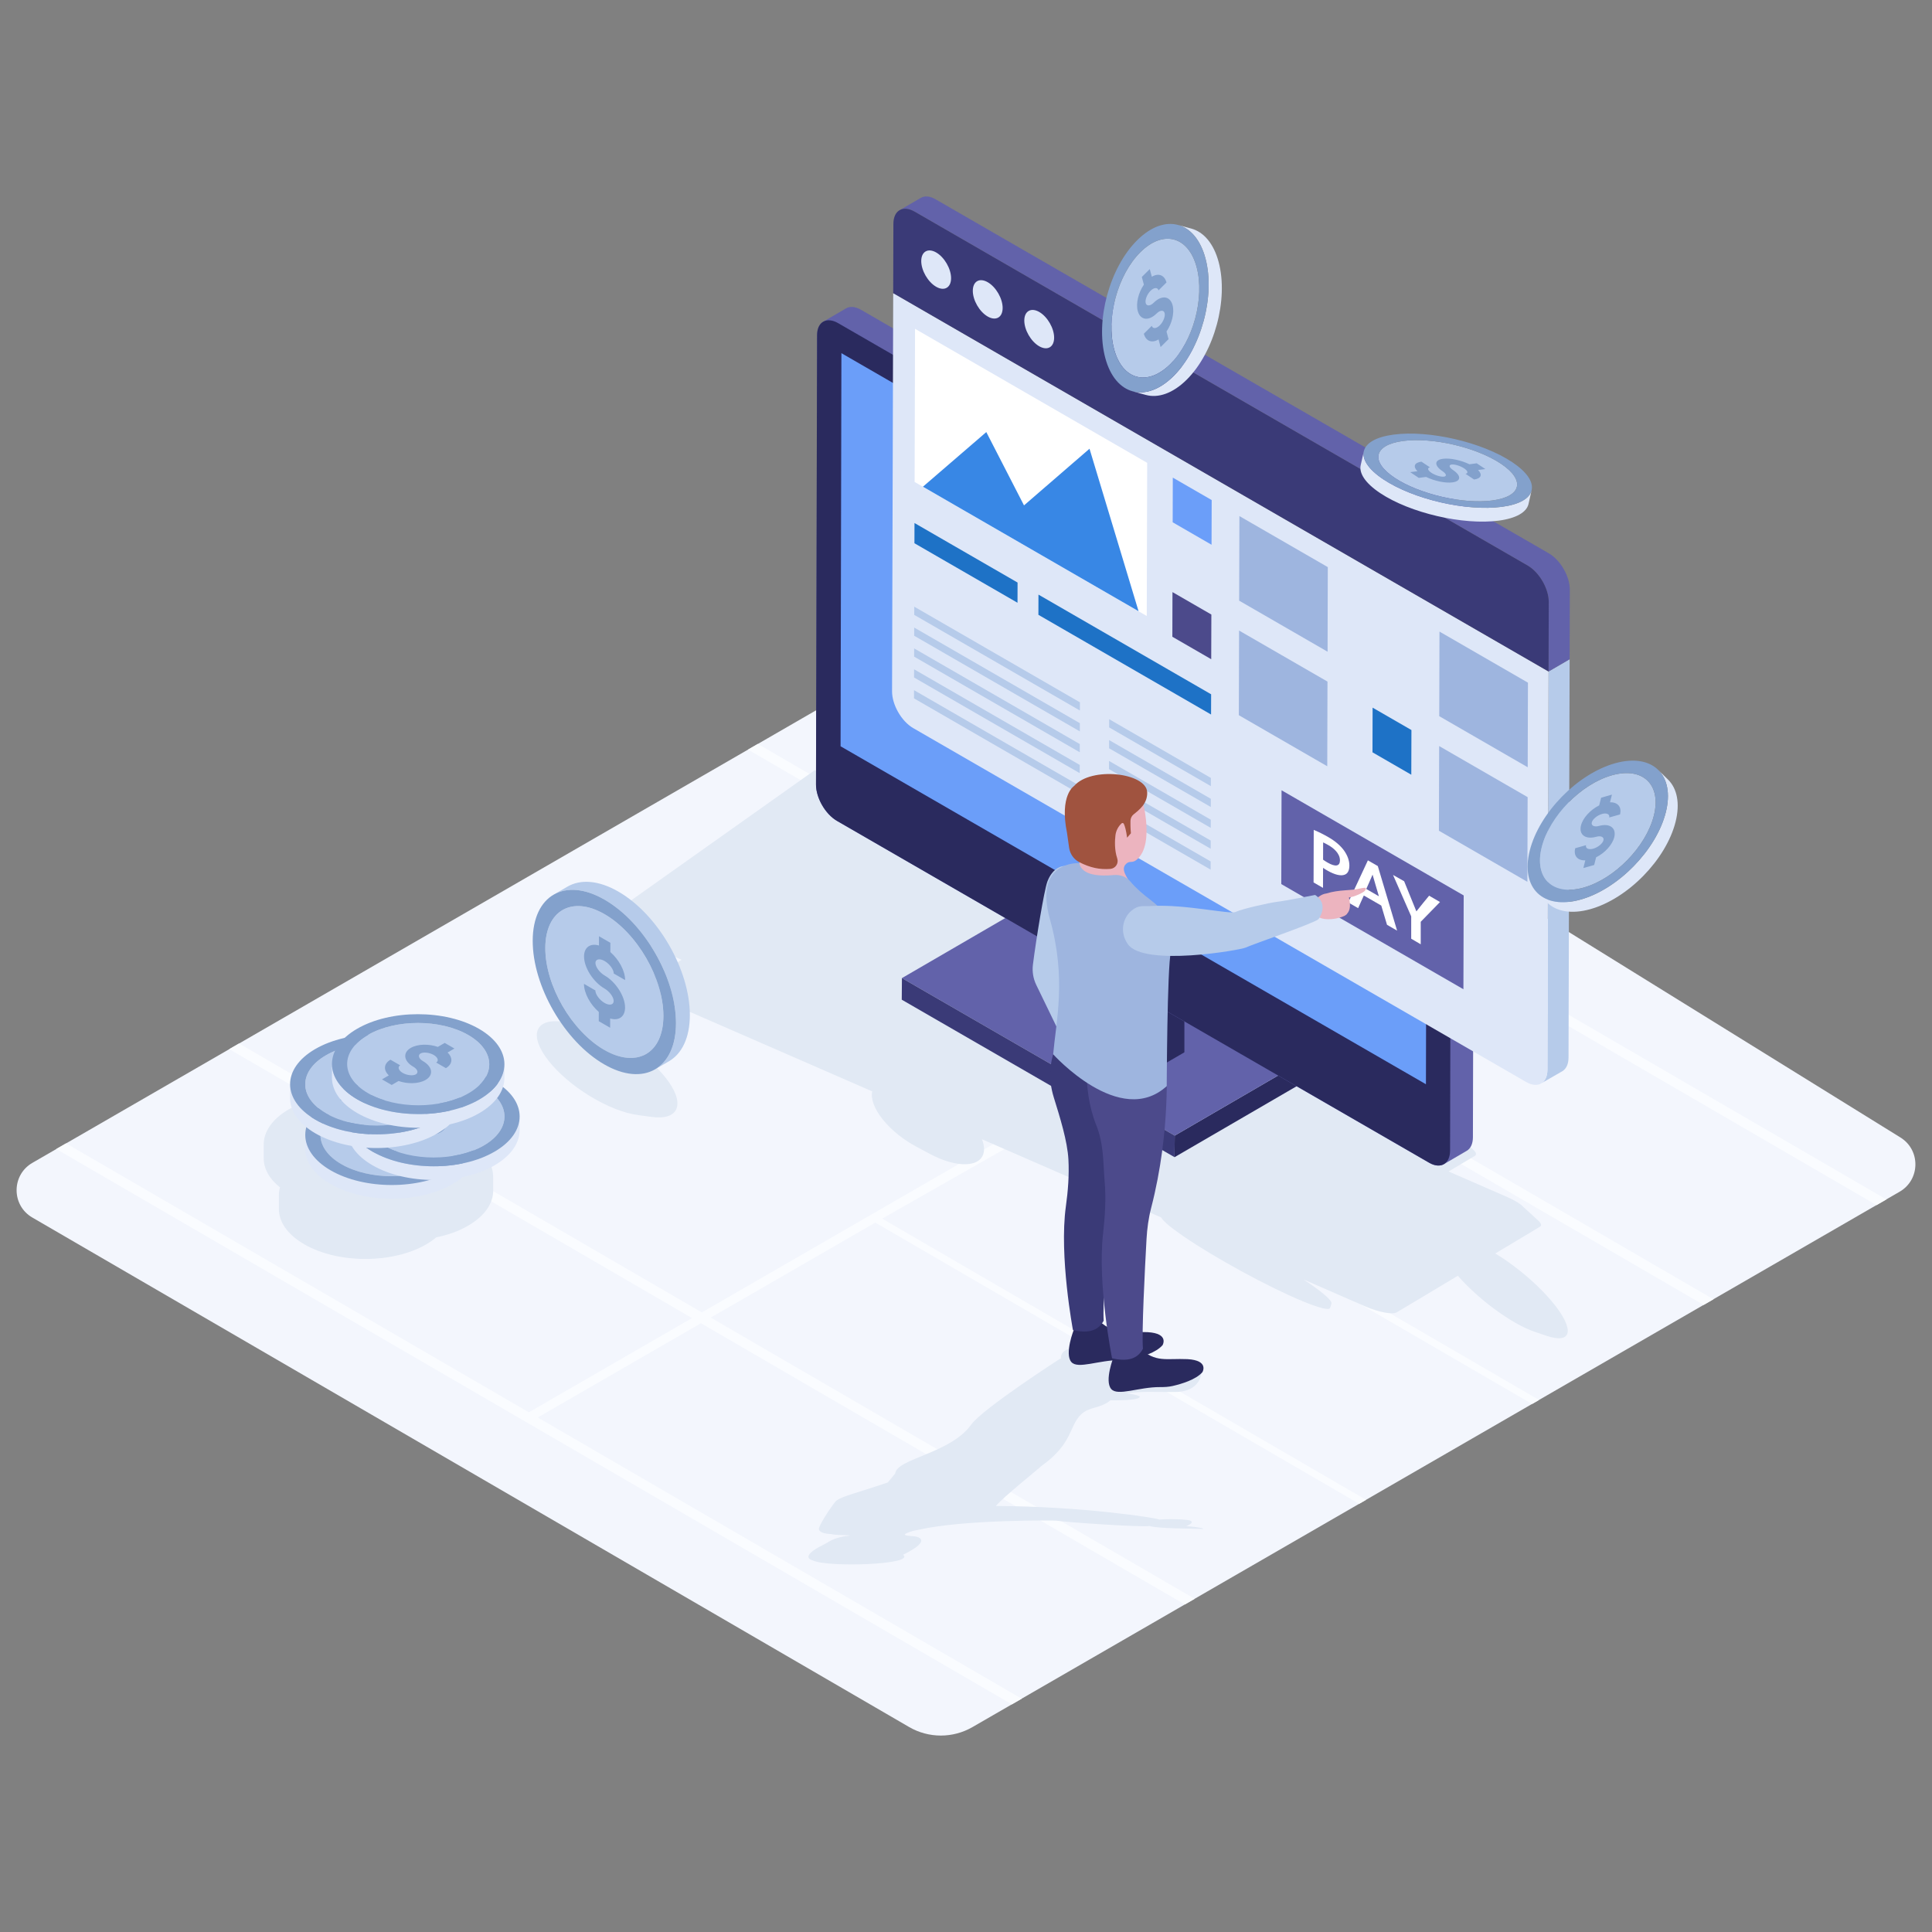 <?xml version="1.0" ?><!DOCTYPE svg  PUBLIC '-//W3C//DTD SVG 1.1//EN'  'http://www.w3.org/Graphics/SVG/1.1/DTD/svg11.dtd'><svg enable-background="new 0 0 126 126" id="Layer_1" version="1.1" viewBox="0 0 126 126" xml:space="preserve" xmlns="http://www.w3.org/2000/svg" xmlns:xlink="http://www.w3.org/1999/xlink"><rect x="0" y="0" width="126" height="126" fill="#808080" stroke="none"/><g><g><g><g><g><path d="M123.941,74.183L68.647,39.929c-1.292-0.801-2.919-0.826-4.235-0.066L2.114,75.837       c-1.373,0.792-1.375,2.773-0.005,3.568l57.178,33.225c1.278,0.743,2.855,0.745,4.135,0.006l60.465-34.914       C125.237,76.942,125.266,75.004,123.941,74.183z" fill="#F3F6FD"/><polygon fill="#FAFCFF" points="4.307,74.566 3.668,74.935 65.993,111.154 66.632,110.785 35.071,92.444        45.714,86.299 77.275,104.64 77.914,104.271 46.353,85.93 57.083,79.735 88.643,98.076 89.092,97.817        57.532,79.476 68.437,73.27 99.919,91.565 100.374,91.303 68.892,73.008 79.627,66.809 111.109,85.105        111.748,84.736 80.266,66.44 90.903,60.299 122.385,78.594 123.024,78.225 60.698,42.006 60.059,42.375        90.244,59.916 79.607,66.058 49.422,48.517 48.784,48.886 78.968,66.427 45.772,85.592 15.589,68.052        14.95,68.421 45.133,85.961 34.49,92.106      "/></g></g><g><g><g><g><g><g><path d="M102.232,86.923c0.174-0.814-1.377-2.75-3.459-4.321           c-0.436-0.33-0.86-0.615-1.255-0.854l2.91-1.742c0.133-0.078,0.083-0.227-0.104-0.4l-0.968-0.886           c-0.006-0.007-0.014-0.013-0.011-0.014c-0.181-0.187-0.539-0.416-1.019-0.626L94.472,76.4l1.717-1.019           c0.127-0.085,0.083-0.227-0.106-0.398l-1.069-0.984c-0.012-0.014-0.035-0.032-0.049-0.045           c-0.078-0.075-0.183-0.155-0.313-0.237c-0.13-0.083-0.283-0.166-0.452-0.245           c-0.057-0.029-0.117-0.057-0.18-0.083l-9.642-4.205l-6.03-5.542L53.138,50.227l-13.175,9.342l-0.02,0.012           c-0.023,0.013-0.037,0.032-0.051,0.051c-0.017,0.01-0.017,0.031-0.025,0.046           c-0.005,0.024,0.001,0.052,0.009,0.078c0.015,0.033,0.032,0.065,0.061,0.1           c0.009,0.016,0.02,0.03,0.035,0.043c0.029,0.035,0.069,0.074,0.112,0.112l1.089,1.004           c0.195,0.178,0.519,0.375,0.939,0.558l2.341,1.021l-0.699,0.421l-1.389,0.827           c-0.144,0.085-0.077,0.244,0.147,0.437l1.008,0.925c0.187,0.173,0.519,0.376,0.95,0.561l12.414,5.412           c-0.106,0.481,0.131,1.147,0.719,1.87c0.571,0.701,1.368,1.321,2.195,1.756l0.878,0.468           c0.815,0.431,1.663,0.687,2.34,0.655c1.027-0.038,1.384-0.709,1.025-1.628l11.685,5.098           c0.108,0.219,0.59,0.637,1.461,1.235c2.08,1.426,5.575,3.329,7.806,4.247           c1.123,0.46,1.711,0.586,1.754,0.414l0.008-0.015l0.08-0.267c0.041-0.171-0.445-0.628-1.482-1.338           c-0.106-0.074-0.223-0.151-0.341-0.229l4.048,1.766c0.852,0.368,1.764,0.544,2.027,0.379l1.389-0.827           l2.599-1.559c0.593,0.677,1.389,1.413,2.269,2.079c1.061,0.8,2.049,1.35,2.794,1.593l0.771,0.259           C101.644,87.373,102.139,87.323,102.232,86.923z" fill="#E1E9F4"/></g></g></g></g></g></g><g><g><g enable-background="new    "><g><polygon fill="#2A2A5E" points="76.613,74.061 85.094,69.132 85.081,70.54 76.601,75.468        "/></g><g><polygon fill="#6262AA" points="58.822,63.789 67.303,58.861 85.094,69.132 76.613,74.061        "/></g><g><polygon fill="#3A3A77" points="76.613,74.061 76.601,75.468 58.81,65.197 58.822,63.789        "/></g></g></g><g><g><g enable-background="new    "><g><path d="M75.919,59.839v9.559l1.324-0.769V60.621C76.802,60.359,76.363,60.093,75.919,59.839z" fill="#2A2A5E"/></g><g><path d="M67.985,55.624v9.193l7.934,4.58v-9.559C73.317,58.35,70.657,56.986,67.985,55.624z" fill="#3A3A77"/></g></g></g></g><g><g><g enable-background="new    "><g><path d="M96.129,44.857l-0.069,29.315c-0.003,0.432-0.154,0.735-0.399,0.878l-1.478,0.864          c-0.25,0.154-0.6,0.138-0.985-0.085L54.58,53.533c-0.751-0.438-1.362-1.494-1.359-2.361l0.071-29.315          c0-0.457,0.171-0.77,0.443-0.9c-0.017,0.005-0.033,0.014-0.047,0.022l1.492-0.87          c0.25-0.146,0.592-0.124,0.971,0.094L94.77,42.499C95.524,42.934,96.132,43.99,96.129,44.857z" fill="#6262AA"/></g><path d="M94.641,45.729L94.57,75.039c0,0.869-0.619,1.225-1.369,0.786L54.586,53.536         c-0.761-0.44-1.369-1.5-1.369-2.368l0.071-29.31c0-0.869,0.619-1.214,1.369-0.786l38.615,22.301         C94.034,43.801,94.641,44.861,94.641,45.729z" fill="#2A2A5E"/><g><g><polygon fill="#6B9EF9" points="93.051,45.075 92.996,70.712 54.82,48.67 54.875,23.033          "/></g></g><path d="M72.772,60.522c-0.452-0.261-0.819-0.051-0.82,0.468         c-0.002,0.519,0.363,1.151,0.815,1.411c0.452,0.261,0.819,0.052,0.82-0.467         C73.588,61.414,73.224,60.783,72.772,60.522z" fill="#6262AA"/></g></g></g></g><g><g><g><path d="M102.367,42.993l-0.072,25.977c0,0.436-0.156,0.742-0.404,0.892l-1.38,0.794        c0.254-0.143,0.404-0.449,0.41-0.892l0.072-25.971L102.367,42.993z" fill="#B6CBEA"/></g><g><path d="M100.992,43.793l-0.074,25.974c-0.003,0.879-0.624,1.238-1.389,0.796L59.558,47.486        c-0.765-0.442-1.382-1.516-1.38-2.395l0.074-25.974L100.992,43.793z" fill="#DEE7F8"/></g><g enable-background="new    "><g><path d="M102.38,38.468l-0.013,4.525l-1.374,0.801l0.013-4.525c0-0.879-0.619-1.947-1.38-2.389         L59.651,13.8c-0.384-0.221-0.729-0.241-0.983-0.091l1.38-0.801c0.247-0.15,0.599-0.13,0.983,0.098         l39.969,23.074C101.768,36.522,102.386,37.59,102.38,38.468z" fill="#6262AA"/></g><g><path d="M99.626,36.88c0.765,0.442,1.382,1.511,1.38,2.39l-0.013,4.523L58.252,19.117         l0.013-4.523c0.003-0.879,0.624-1.233,1.389-0.791L99.626,36.88z" fill="#3A3A77"/></g></g></g><g><g><path d="M61.057,16.466c0.536,0.31,0.971,1.063,0.97,1.679        c-0.002,0.616-0.44,0.866-0.976,0.556c-0.536-0.31-0.971-1.063-0.97-1.679        C60.083,16.406,60.521,16.156,61.057,16.466z" fill="#DEE7F8"/></g><g><path d="M64.42,18.407c0.536,0.31,0.971,1.063,0.97,1.679        c-0.002,0.616-0.44,0.866-0.976,0.556c-0.54-0.312-0.971-1.063-0.97-1.679        C63.446,18.347,63.879,18.095,64.42,18.407z" fill="#DEE7F8"/></g><g><path d="M59.677,21.444l15.139,8.741l-0.028,9.988l-15.139-8.741L59.677,21.444z" fill="#FFFFFF"/></g><g><path d="M67.778,20.346c0.536,0.31,0.971,1.063,0.97,1.679        c-0.002,0.616-0.44,0.866-0.976,0.556s-0.971-1.063-0.97-1.679C66.804,20.287,67.242,20.037,67.778,20.346z" fill="#DEE7F8"/></g><g><polygon fill="#1E72C6" points="66.363,37.992 66.359,39.31 59.637,35.429 59.641,34.111       "/></g><g><polygon fill="#3887E5" points="71.055,29.265 74.254,39.861 60.191,31.742 64.324,28.179 66.783,32.96       "/></g><g><polygon fill="#6B9EF9" points="79.023,32.613 79.014,35.527 76.479,34.063 76.487,31.149       "/></g><g enable-background="new    "><g><polygon fill="#B6CBEA" points="70.414,51.248 70.412,51.783 59.609,45.546 59.61,45.011        "/></g><g><polygon fill="#B6CBEA" points="70.418,49.887 70.416,50.422 59.612,44.184 59.614,43.65        "/></g><g><polygon fill="#B6CBEA" points="70.421,48.526 70.42,49.061 59.616,42.823 59.618,42.288        "/></g><g><polygon fill="#B6CBEA" points="70.425,47.164 70.424,47.699 59.62,41.462 59.622,40.927        "/></g><g><polygon fill="#B6CBEA" points="70.429,45.803 70.428,46.338 59.624,40.101 59.626,39.566        "/></g></g><g><polygon fill="#1E72C6" points="78.987,45.28 78.983,46.599 67.722,40.097 67.726,38.779       "/></g><g><polygon fill="#4C4A8B" points="79.002,40.079 78.993,42.992 76.458,41.528 76.466,38.615       "/></g><g><polygon fill="#DEE7F8" points="92.071,40.147 92.063,43.06 89.531,41.598 89.539,38.685       "/></g><g><polygon fill="#1E72C6" points="92.05,47.612 92.041,50.526 89.51,49.064 89.518,46.151       "/></g><g><polygon fill="#9EB5DF" points="86.596,36.986 86.581,42.503 80.815,39.174 80.831,33.657       "/></g><g><polygon fill="#9EB5DF" points="86.575,44.451 86.56,49.973 80.794,46.644 80.81,41.123       "/></g><g enable-background="new    "><g><polygon fill="#9EB5DF" points="99.628,51.987 99.612,57.509 93.842,54.178 93.858,48.656        "/></g><g><polygon fill="#9EB5DF" points="99.649,44.522 99.633,50.038 93.864,46.707 93.879,41.19        "/></g></g><g><polygon fill="#B6CBEA" points="78.971,50.735 78.97,51.27 72.336,47.44 72.337,46.905       "/></g><g><polygon fill="#B6CBEA" points="78.956,56.18 78.954,56.715 72.32,52.885 72.322,52.35       "/></g><g><polygon fill="#B6CBEA" points="78.96,54.819 78.958,55.354 72.324,51.523 72.326,50.989       "/></g><g><polygon fill="#B6CBEA" points="78.964,53.458 78.962,53.992 72.328,50.162 72.329,49.627       "/></g><g><polygon fill="#B6CBEA" points="78.968,52.096 78.966,52.631 72.332,48.801 72.333,48.266       "/></g><g><polygon fill="#6262AA" points="95.458,58.398 95.44,64.516 83.562,57.658 83.58,51.54       "/></g><g><path d="M87.663,55.481c0.221,0.313,0.341,0.653,0.34,0.964        c-0.001,0.32-0.102,0.523-0.304,0.599c-0.254,0.102-0.653,0.006-1.128-0.267        c-0.089-0.051-0.19-0.11-0.284-0.177l-0.004,1.305l-0.615-0.355l0.01-3.428l0.069,0.03        c0.273,0.115,0.572,0.264,0.883,0.443C87.086,54.857,87.433,55.157,87.663,55.481z M86.584,56.257        c0.509,0.294,0.802,0.242,0.804-0.145c0.001-0.486-0.467-0.829-0.749-0.991        c-0.138-0.08-0.262-0.144-0.348-0.181l-0.003,1.126C86.368,56.126,86.466,56.189,86.584,56.257" fill="#FFFFFF"/></g><g><path d="M89.857,56.483l1.258,4.21l-0.658-0.38l-0.374-1.254l-1.138-0.657l-0.371,0.825        l-0.644-0.372l1.28-2.744L89.857,56.483z M89.104,57.977l0.825,0.476c0,0-0.382-1.283-0.413-1.413        C89.483,57.134,89.104,57.977,89.104,57.977" fill="#FFFFFF"/></g><g><path d="M93.913,58.828l-1.257,1.289v1.467l-0.621-0.363v-1.459l-1.185-2.7l0.725,0.411        c0,0,0.733,1.805,0.798,1.966c0.065-0.097,0.83-1.024,0.83-1.024L93.913,58.828z" fill="#FFFFFF"/></g></g></g><g><g><g><g><path d="M44.126,72.283c-0.178,0.499-0.795,0.674-1.64,0.558l-0.919-0.125         c0.018,0.003,0.028,0.003,0.048,0.003c-0.858-0.104-1.982-0.526-3.141-1.233         c-2.246-1.369-3.777-3.297-3.41-4.296c0.194-0.515,0.849-0.687,1.75-0.54         c0.028,0.003,0.055,0.009,0.075,0.009l0.742,0.104c0.854,0.116,1.96,0.535,3.086,1.224         C42.969,69.362,44.492,71.284,44.126,72.283z" fill="#E1E9F4"/></g></g></g></g><g><g><g><g enable-background="new    "><g><path d="M39.427,59.619c2.127,1.228,3.845,4.204,3.838,6.647s-1.736,3.429-3.863,2.201          c-2.127-1.228-3.845-4.204-3.838-6.647S37.301,58.391,39.427,59.619z" fill="#B6CBEA"/></g><path d="M40.333,58.15c-1.299-0.75-2.475-0.819-3.325-0.326l-0.903,0.525         c0.85-0.494,2.026-0.424,3.325,0.326c2.581,1.49,4.666,5.101,4.657,8.066         c-0.004,1.473-0.524,2.51-1.363,2.997l0.903-0.525c0.839-0.487,1.359-1.524,1.363-2.997         C44.998,63.251,42.913,59.64,40.333,58.15z" fill="#B6CBEA"/><g><path d="M39.43,58.674c2.581,1.49,4.666,5.101,4.657,8.067          c-0.008,2.965-2.107,4.161-4.688,2.671c-2.581-1.49-4.666-5.101-4.657-8.067          C34.751,58.38,36.849,57.184,39.43,58.674z M39.402,68.468c2.127,1.228,3.856,0.242,3.863-2.201          s-1.711-5.42-3.838-6.647c-2.127-1.228-3.856-0.242-3.863,2.201C35.557,64.264,37.276,67.24,39.402,68.468          L39.402,68.468z" fill="#83A1CC"/></g></g></g><g><g><path d="M39.807,61.488l-0.002,0.604c0.558,0.482,0.965,1.228,0.964,1.827l-0.742-0.429         c0.001-0.254-0.271-0.627-0.596-0.815c-0.323-0.186-0.598-0.129-0.598,0.125         c-0.001,0.256,0.273,0.63,0.596,0.817c0.738,0.426,1.338,1.365,1.336,2.094         c-0.002,0.604-0.412,0.878-0.971,0.713l-0.002,0.604l-0.742-0.429l0.002-0.604         c-0.558-0.48-0.967-1.227-0.966-1.831l0.742,0.429c-0.001,0.254,0.273,0.628,0.596,0.815         c0.325,0.188,0.598,0.129,0.598-0.125c0.001-0.254-0.271-0.625-0.596-0.812         c-0.738-0.426-1.338-1.368-1.336-2.099c0.002-0.599,0.414-0.872,0.973-0.709l0.002-0.604L39.807,61.488z" fill="#83A1CC"/></g></g></g></g><g><g><g><g><g><g><g><path d="M32.166,76.752v0.889c0,0.834-0.541,1.659-1.631,2.291            c-0.605,0.357-1.32,0.614-2.081,0.761c-0.192,0.165-0.403,0.311-0.651,0.458            c-2.191,1.274-5.756,1.274-7.956,0c-1.109-0.642-1.668-1.476-1.659-2.319v-0.889            c0-0.165,0.018-0.339,0.073-0.504c-0.715-0.568-1.063-1.237-1.063-1.907v-0.889            c0-0.825,0.541-1.659,1.631-2.291c0.568-0.33,1.219-0.568,1.925-0.724c0.22-0.211,0.486-0.413,0.806-0.596            c2.191-1.274,5.756-1.274,7.956,0c1.125,0.643,1.672,1.495,1.657,2.344            c0-0.009,0.002-0.017,0.002-0.025v0.889c0,0.192-0.028,0.394-0.092,0.586            c0.743,0.582,1.095,1.278,1.077,1.976C32.162,76.786,32.166,76.77,32.166,76.752z" fill="#E1E9F4"/></g></g></g></g></g></g></g><g><g><g><g><g><g><g enable-background="new    "><g><path d="M28.798,72.128c1.816,1.048,1.825,2.748,0.021,3.796             c-1.804,1.048-4.738,1.048-6.554,0c-1.816-1.048-1.825-2.748-0.021-3.796             S26.983,71.08,28.798,72.128z" fill="#B6CBEA"/></g><g><path d="M31.156,74.042l-0.003,0.892c-0.002,0.828-0.547,1.655-1.634,2.287             c-2.189,1.272-5.75,1.272-7.953,0c-1.109-0.64-1.663-1.48-1.66-2.319l0.003-0.892             c-0.002,0.839,0.551,1.679,1.66,2.319c2.203,1.272,5.764,1.272,7.953,0             C30.609,75.697,31.154,74.87,31.156,74.042z" fill="#DEE7F8"/></g><g><path d="M29.496,71.723c2.203,1.272,2.215,3.334,0.026,4.607c-2.189,1.272-5.75,1.272-7.953,0             c-2.203-1.272-2.215-3.334-0.026-4.607S27.292,70.451,29.496,71.723z M22.266,75.924             c1.816,1.048,4.75,1.048,6.554,0c1.804-1.048,1.794-2.748-0.021-3.796             c-1.816-1.048-4.75-1.048-6.554,0C20.441,73.176,20.45,74.876,22.266,75.924L22.266,75.924z" fill="#83A1CC"/></g></g></g><g><g><path d="M27.895,73.008l-0.448,0.26c0.36,0.343,0.333,0.763-0.109,1.02l-0.634-0.366            c0.187-0.109,0.115-0.336-0.163-0.496c-0.276-0.159-0.671-0.203-0.859-0.094            c-0.189,0.11-0.113,0.339,0.163,0.498c0.63,0.364,0.707,0.914,0.167,1.228            c-0.444,0.258-1.17,0.275-1.762,0.068l-0.446,0.259l-0.634-0.366l0.446-0.259            c-0.362-0.344-0.337-0.765,0.107-1.023l0.634,0.366c-0.186,0.108-0.11,0.337,0.166,0.496            c0.278,0.16,0.669,0.202,0.855,0.094c0.189-0.11,0.115-0.336-0.163-0.496            c-0.632-0.365-0.707-0.916-0.167-1.23c0.442-0.257,1.17-0.273,1.764-0.065l0.448-0.26L27.895,73.008z" fill="#83A1CC"/></g></g></g></g></g></g><g><g><g><g><g><g enable-background="new    "><g><path d="M31.533,70.907c1.816,1.048,1.825,2.748,0.021,3.796             c-1.804,1.048-4.738,1.048-6.554,0c-1.816-1.048-1.825-2.748-0.021-3.796             S29.717,69.859,31.533,70.907z" fill="#B6CBEA"/></g><g><path d="M33.89,72.821l-0.003,0.892c-0.002,0.828-0.547,1.655-1.634,2.287             c-2.189,1.272-5.75,1.272-7.953,0c-1.109-0.64-1.663-1.48-1.66-2.319l0.003-0.892             c-0.002,0.839,0.551,1.679,1.66,2.319c2.203,1.272,5.764,1.272,7.953,0             C33.343,74.477,33.888,73.65,33.89,72.821z" fill="#DEE7F8"/></g><g><path d="M32.23,70.502c2.203,1.272,2.215,3.334,0.026,4.607c-2.189,1.272-5.75,1.272-7.953,0             c-2.203-1.272-2.215-3.334-0.026-4.607S30.027,69.23,32.23,70.502z M25,74.703             c1.816,1.048,4.75,1.048,6.554,0c1.804-1.048,1.794-2.748-0.021-3.796             c-1.816-1.048-4.75-1.048-6.554,0C23.175,71.956,23.184,73.655,25,74.703L25,74.703z" fill="#83A1CC"/></g></g></g><g><g><path d="M30.629,71.788l-0.448,0.26c0.36,0.343,0.333,0.763-0.109,1.02l-0.634-0.366            c0.187-0.109,0.115-0.336-0.163-0.496c-0.276-0.159-0.671-0.203-0.859-0.094            c-0.189,0.11-0.113,0.339,0.163,0.498c0.63,0.364,0.707,0.914,0.167,1.228            c-0.444,0.258-1.17,0.275-1.762,0.068l-0.446,0.259l-0.634-0.366l0.446-0.259            c-0.362-0.344-0.337-0.765,0.107-1.023l0.634,0.366c-0.186,0.108-0.11,0.337,0.166,0.496            c0.278,0.16,0.669,0.202,0.855,0.094c0.189-0.11,0.115-0.336-0.163-0.496            c-0.632-0.365-0.707-0.916-0.167-1.23c0.442-0.257,1.17-0.273,1.764-0.065l0.448-0.26L30.629,71.788z" fill="#83A1CC"/></g></g></g></g></g></g><g><g><g><g><g><g enable-background="new    "><g><path d="M27.809,68.825c1.816,1.048,1.825,2.748,0.021,3.796             c-1.804,1.048-4.738,1.048-6.554,0c-1.816-1.048-1.825-2.748-0.021-3.796             S25.993,67.776,27.809,68.825z" fill="#B6CBEA"/></g><g><path d="M30.166,70.739l-0.003,0.892c-0.002,0.828-0.547,1.655-1.634,2.287             c-2.189,1.272-5.75,1.272-7.953,0c-1.109-0.64-1.663-1.48-1.66-2.319l0.003-0.892             c-0.002,0.839,0.551,1.679,1.66,2.319c2.203,1.272,5.764,1.272,7.953,0             C29.62,72.394,30.164,71.567,30.166,70.739z" fill="#DEE7F8"/></g><g><path d="M28.506,68.419c2.203,1.272,2.215,3.334,0.026,4.607c-2.189,1.272-5.75,1.272-7.953,0             c-2.203-1.272-2.215-3.334-0.026-4.607S26.303,67.147,28.506,68.419z M21.277,72.621             c1.816,1.048,4.75,1.048,6.554-0c1.804-1.048,1.794-2.748-0.021-3.796             c-1.816-1.048-4.75-1.048-6.554,0C19.451,69.873,19.461,71.573,21.277,72.621L21.277,72.621z" fill="#83A1CC"/></g></g></g><g><g><path d="M26.905,69.705l-0.448,0.26c0.36,0.343,0.333,0.763-0.109,1.02l-0.634-0.366            c0.187-0.109,0.115-0.336-0.163-0.496c-0.276-0.159-0.671-0.203-0.859-0.094            c-0.189,0.11-0.113,0.339,0.163,0.498c0.63,0.364,0.707,0.914,0.167,1.228            c-0.444,0.258-1.17,0.275-1.762,0.068l-0.446,0.259l-0.634-0.366l0.446-0.259            c-0.362-0.344-0.337-0.765,0.107-1.023l0.634,0.366c-0.186,0.108-0.11,0.337,0.166,0.496            c0.278,0.16,0.669,0.202,0.855,0.094c0.189-0.11,0.115-0.336-0.163-0.496            c-0.632-0.365-0.707-0.916-0.167-1.23c0.442-0.257,1.17-0.273,1.764-0.065l0.448-0.26L26.905,69.705z" fill="#83A1CC"/></g></g></g></g></g></g><g><g><g><g><g><g enable-background="new    "><g><path d="M30.541,67.502c1.816,1.048,1.825,2.748,0.021,3.796s-4.738,1.048-6.554,0             c-1.816-1.048-1.825-2.748-0.021-3.796C25.791,66.454,28.725,66.454,30.541,67.502z" fill="#B6CBEA"/></g><g><path d="M32.898,69.416l-0.003,0.892c-0.002,0.828-0.547,1.655-1.634,2.287             c-2.189,1.272-5.75,1.272-7.953,0c-1.109-0.64-1.663-1.48-1.66-2.319l0.003-0.892             c-0.002,0.839,0.551,1.679,1.66,2.319c2.203,1.272,5.764,1.272,7.953,0             C32.352,71.071,32.896,70.244,32.898,69.416z" fill="#DEE7F8"/></g><g><path d="M31.238,67.097c2.203,1.272,2.215,3.334,0.026,4.607s-5.75,1.272-7.953,0             c-2.203-1.272-2.215-3.334-0.026-4.607C25.474,65.825,29.035,65.825,31.238,67.097z M24.008,71.298             c1.816,1.048,4.75,1.048,6.554-0c1.804-1.048,1.794-2.748-0.021-3.796             c-1.816-1.048-4.75-1.048-6.554,0C22.183,68.55,22.193,70.25,24.008,71.298L24.008,71.298z" fill="#83A1CC"/></g></g></g><g><g><path d="M29.637,68.382l-0.448,0.26c0.36,0.343,0.333,0.763-0.109,1.02l-0.634-0.366            c0.187-0.109,0.115-0.336-0.163-0.496c-0.276-0.159-0.671-0.203-0.859-0.094            c-0.189,0.11-0.113,0.339,0.163,0.498c0.63,0.364,0.707,0.914,0.167,1.228            c-0.444,0.258-1.17,0.275-1.762,0.068l-0.446,0.259l-0.634-0.366l0.446-0.259            c-0.362-0.344-0.337-0.765,0.107-1.023l0.634,0.366c-0.186,0.108-0.11,0.337,0.166,0.496            c0.278,0.16,0.669,0.202,0.855,0.094c0.189-0.11,0.115-0.336-0.163-0.496            c-0.632-0.365-0.707-0.916-0.167-1.23c0.442-0.257,1.17-0.273,1.764-0.065l0.448-0.26L29.637,68.382z" fill="#83A1CC"/></g></g></g></g></g></g></g><g><g><g><g><g><g enable-background="new    "><g><path d="M105.129,50.561c2.019-0.566,3.241,0.615,2.73,2.638            c-0.511,2.023-2.561,4.122-4.58,4.688s-3.241-0.615-2.73-2.638            C101.06,53.226,103.11,51.127,105.129,50.561z" fill="#B6CBEA"/></g><g><path d="M108.145,50.213l0.636,0.625c0.591,0.581,0.802,1.548,0.494,2.767            c-0.62,2.455-3.108,5.001-5.558,5.688c-1.233,0.346-2.221,0.154-2.819-0.433l-0.636-0.625            c0.598,0.588,1.586,0.779,2.819,0.433c2.45-0.687,4.938-3.234,5.558-5.688            C108.947,51.761,108.736,50.793,108.145,50.213z" fill="#DEE7F8"/></g><g><path d="M105.326,49.779c2.45-0.687,3.933,0.746,3.313,3.201s-3.108,5.001-5.558,5.688            c-2.45,0.687-3.933-0.746-3.313-3.201C100.388,53.013,102.877,50.466,105.326,49.779z M103.279,57.886            c2.019-0.566,4.069-2.665,4.58-4.688c0.511-2.023-0.712-3.204-2.73-2.638            c-2.019,0.566-4.069,2.665-4.58,4.688C100.038,57.272,101.26,58.453,103.279,57.886L103.279,57.886z" fill="#83A1CC"/></g></g></g><g><g><path d="M105.127,51.823l-0.127,0.502c0.497-0.018,0.779,0.295,0.653,0.791l-0.705,0.198           c0.053-0.21-0.16-0.317-0.469-0.23c-0.307,0.086-0.614,0.339-0.667,0.549           c-0.053,0.212,0.163,0.318,0.47,0.232c0.701-0.197,1.148,0.134,0.995,0.739           c-0.126,0.498-0.621,1.029-1.183,1.308l-0.126,0.5l-0.705,0.198l0.126-0.5           c-0.499,0.019-0.782-0.294-0.657-0.792l0.705-0.198c-0.053,0.208,0.164,0.314,0.471,0.228           c0.309-0.086,0.612-0.338,0.665-0.546c0.053-0.212-0.16-0.317-0.469-0.23           c-0.703,0.197-1.149-0.135-0.996-0.74c0.125-0.496,0.622-1.028,1.187-1.307l0.127-0.502L105.127,51.823z" fill="#83A1CC"/></g></g></g></g></g></g><g><g><g><g><g><g enable-background="new    "><g><path d="M74.372,16.447c1.487-1.478,3.13-1.043,3.67,0.973            c0.54,2.015-0.228,4.847-1.714,6.325c-1.487,1.478-3.13,1.043-3.67-0.973            C72.117,20.757,72.885,17.925,74.372,16.447z" fill="#B6CBEA"/></g><g><path d="M76.836,14.672l0.86,0.236c0.799,0.219,1.455,0.961,1.78,2.176            c0.655,2.446-0.276,5.882-2.08,7.676c-0.908,0.903-1.864,1.217-2.673,0.996l-0.86-0.236            c0.809,0.222,1.765-0.093,2.673-0.996c1.804-1.794,2.736-5.23,2.08-7.676            C78.29,15.633,77.635,14.891,76.836,14.672z" fill="#DEE7F8"/></g><g><path d="M74.163,15.668c1.804-1.794,3.798-1.265,4.453,1.18s-0.276,5.882-2.08,7.676            c-1.804,1.794-3.798,1.265-4.453-1.18S72.359,17.461,74.163,15.668z M76.327,23.744            c1.487-1.478,2.254-4.31,1.714-6.325c-0.54-2.015-2.183-2.451-3.67-0.973            c-1.487,1.478-2.254,4.31-1.714,6.325C73.197,24.787,74.84,25.223,76.327,23.744L76.327,23.744z" fill="#83A1CC"/></g></g></g><g><g><path d="M74.985,17.549l0.134,0.5c0.425-0.258,0.824-0.122,0.956,0.372l-0.519,0.516           c-0.056-0.209-0.294-0.199-0.521,0.027c-0.226,0.225-0.371,0.595-0.315,0.804           c0.057,0.211,0.297,0.198,0.523-0.027c0.516-0.513,1.067-0.443,1.229,0.16           c0.133,0.496-0.04,1.201-0.396,1.719l0.133,0.498l-0.519,0.516l-0.133-0.498           c-0.426,0.26-0.827,0.125-0.959-0.371l0.519-0.516c0.056,0.207,0.296,0.194,0.522-0.031           c0.227-0.226,0.37-0.593,0.314-0.801c-0.057-0.211-0.294-0.199-0.521,0.027           c-0.517,0.514-1.069,0.442-1.231-0.161c-0.132-0.494,0.042-1.2,0.399-1.72l-0.134-0.5L74.985,17.549z           " fill="#83A1CC"/></g></g></g></g></g></g><g><g><g><g><g><g enable-background="new    "><g><path d="M97.882,30.238c1.608,1.072,1.361,2.147-0.552,2.401            c-1.913,0.255-4.768-0.408-6.377-1.48c-1.608-1.072-1.361-2.147,0.552-2.401            C93.419,28.504,96.274,29.166,97.882,30.238z" fill="#B6CBEA"/></g><g><path d="M99.887,31.979l-0.204,0.9c-0.127,0.522-0.782,0.921-1.935,1.075            c-2.322,0.309-5.786-0.495-7.738-1.796c-0.982-0.654-1.394-1.31-1.265-1.839l0.204-0.9            c-0.129,0.529,0.283,1.185,1.265,1.839c1.952,1.301,5.416,2.105,7.738,1.796            C99.105,32.901,99.76,32.501,99.887,31.979z" fill="#DEE7F8"/></g><g><path d="M98.622,30.14c1.952,1.301,1.652,2.605-0.67,2.914            c-2.322,0.309-5.786-0.495-7.738-1.796c-1.952-1.301-1.652-2.605,0.67-2.914            C93.206,28.035,96.67,28.839,98.622,30.14z M90.954,31.16c1.608,1.072,4.463,1.734,6.377,1.48            c1.913-0.255,2.16-1.329,0.552-2.401c-1.608-1.072-4.463-1.734-6.376-1.48            C89.593,29.013,89.345,30.088,90.954,31.16L90.954,31.16z" fill="#83A1CC"/></g></g></g><g><g><path d="M96.87,30.59l-0.475,0.063c0.299,0.298,0.209,0.557-0.26,0.619l-0.561-0.374           c0.199-0.026,0.162-0.186-0.084-0.35c-0.244-0.163-0.622-0.279-0.821-0.253           c-0.201,0.027-0.161,0.188,0.083,0.351c0.558,0.372,0.549,0.737-0.023,0.813           c-0.471,0.063-1.179-0.09-1.725-0.355l-0.473,0.063l-0.561-0.374l0.473-0.063           c-0.3-0.299-0.212-0.559,0.259-0.622l0.561,0.374c-0.197,0.026-0.157,0.188,0.087,0.351           c0.246,0.164,0.621,0.278,0.818,0.252c0.201-0.027,0.162-0.186-0.084-0.35           c-0.56-0.373-0.549-0.738,0.023-0.814c0.469-0.062,1.179,0.092,1.726,0.358l0.475-0.063L96.87,30.59z" fill="#83A1CC"/></g></g></g></g></g></g><path d="M78.478,99.715c-0.719-0.032-2.963-0.015-3.504-0.194c-0.461,0.093-5.41-0.237-6.07-0.347     c-0.1-0.017-6.002-0.089-9.017,0.598c-0.349,0.07-0.312,0.059-0.319,0.062     c-1.225,0.371-0.074,0.311,0.212,0.386c0.814,0.243-0.195,0.843-0.885,1.177     c0.857,0.651-4.992,0.846-5.911,0.36c0,0-0.911-0.198,0.681-0.995c0.455-0.207,0.591-0.477,1.725-0.613     c0.009-0.009,0.018-0.009,0.018-0.018c-0.1-0.006-1.065-0.021-1.177-0.08     c-0.867-0.032-0.823-0.335-0.823-0.335c-0.018-0.184,0.602-1.179,1.044-1.745     c0.263-0.361,1.266-0.543,3.451-1.29c0.087-0.104,0.395-0.481,0.478-0.584     c0.11-0.984,3.619-1.295,4.973-3.206c0.77-1.05,5.787-4.283,5.787-4.283l0.053,0     c-0.009-0.073-0.053-0.523,0.646-0.675c0.611-0.143,0.46,0.157,1.867,0.192c0-0.147,0.302,0.242,0.878,0.108     c0.699-0.161,1.184,0.887,2.856,0.896c0.327,0.002,0.655,0.004,0.947,0.024     c0.628,0.049,1.663,0.147,1.973,0.305c0,0,0.013,1.306-1.722,1.323c-1.433,0.01-2.079-0.058-3.212,0.083     c0.389,0.048,0.734,0.114,0.894,0.198c0,0,0.239,0.248-1.504,0.266l-0.398-0.002     c-0.637,0.537-1.375,0.401-1.906,0.911c-0.811,0.773-0.516,1.887-2.601,3.376     c-0.198,0.199-2.483,2.018-2.964,2.604c5.545,0.013,10.587,0.784,10.653,0.887     c0.493-0.052,1.942-0.033,2.053,0.085c0.177,0.083,0.009,0.211-0.283,0.346     c0.398,0.012,1.009,0.107,1.062,0.144C78.46,99.688,78.469,99.706,78.478,99.715z" fill="#E1E9F4"/><g><g><g><path d="M67.365,62.908c0.22-1.745,0.729-4.802,0.927-5.368c0,0,0.476-1.59,1.873-0.888        c1.085,0.546-0.089,4.671-0.608,6.191c-0.15,0.442,1.244,5.497,1.244,5.497s-0.464-0.028-0.932,0.61        l-2.287-4.717C67.383,63.822,67.308,63.362,67.365,62.908z" fill="#B6CBEA"/><g><g><g><path d="M70.033,86.716l1.653-0.559c1.137,0.972,1.715,0.662,3.162,0.723           c1.426,0.083,0.971,0.848,0.971,0.848c-0.421,0.491-1.376,0.773-1.946,0.903           c-0.268,0.061-0.54,0.073-0.816,0.071c-1.392-0.009-2.772,0.616-3.19,0.121           C69.413,88.286,70.033,86.716,70.033,86.716z" fill="#2A2A5E"/><g><path d="M68.726,71.572c-0.772-2.496,0.591-4.108,0.82-4.516l4.078,1.304            c0,0,0.378,3.774-0.994,8.763c-0.178,0.648-0.279,1.317-0.326,2c-0.138,1.992-0.399,6.016-0.325,7.01            c-0.383,0.719-1.111,0.816-2.003,0.615c0,0-0.91-4.826-0.463-8.064c0.142-1.028,0.222-2.048,0.167-3.059            C69.615,74.413,69.127,72.869,68.726,71.572z" fill="#3A3A77"/></g><g><path d="M72.633,88.476l1.653-0.559c1.137,0.972,1.715,0.662,3.162,0.723            c1.426,0.083,0.971,0.848,0.971,0.848c-0.421,0.491-1.376,0.773-1.946,0.903            c-0.268,0.061-0.54,0.073-0.816,0.071c-1.392-0.009-2.772,0.616-3.19,0.121            C72.013,90.046,72.633,88.476,72.633,88.476z" fill="#2A2A5E"/><path d="M71.488,73.359c-0.952-2.379-0.587-5.187-0.361-5.597l4.93,1.457            c0,0,0.334,4.479-0.982,9.56c-0.171,0.659-0.263,1.341-0.302,2.037            c-0.113,2.03-0.321,6.13-0.233,7.143c-0.376,0.733-1.111,0.832-2.014,0.628            c0,0-0.961-4.805-0.59-8.101c0.129-1.144,0.203-2.279,0.109-3.399            C71.936,75.786,71.998,74.632,71.488,73.359z" fill="#4C4A8B"/></g></g></g><g><g><g><g><g><g><g><g><path d="M74.377,51.687c0,0-3.888,1.153-3.901,1.375c0.003,0.08-0.154,4.095-0.083,5.005                 c0.105,1.484,4.008,0.754,3.449-0.244c-0.361-0.655-0.77-1.115-0.407-1.478                 c0.237-0.237,0.387-0.033,0.67-0.254C75.437,55.028,74.377,51.687,74.377,51.687z" fill="#ECB4BF"/></g><path d="M70.385,56.291c0.183,0.837,1.392,0.855,2.254,0.777                c0.407-0.037,0.818,0.105,1.079,0.42c0.373,0.448,0.845,0.845,1.295,1.185                c1.61,1.215,1.565,2.404,1.349,3.388c-0.248,1.127-0.269,8.771-0.269,8.771                c-3.047,2.782-7.409-2.074-7.409-2.074c0.196-2.197,0.873-4.949-0.209-8.802                C67.396,56.102,70.385,56.291,70.385,56.291z" fill="#9EB5DF"/></g></g></g></g></g></g></g></g><path d="M70.046,51.264c1.106-1.29,4.719-0.869,4.77,0.403        c0.03,0.732-0.511,1.144-0.882,1.441c-0.129,0.104-0.204,0.259-0.208,0.425        c-0.011,0.44,0.029,0.81,0.029,0.81l-0.248,0.289c-0.065-0.482-0.138-0.741-0.213-0.902        c-0.028-0.059-0.102-0.073-0.15-0.029c-0.216,0.201-0.36,0.475-0.397,0.774        c-0.044,0.356-0.068,0.96,0.115,1.504c0.11,0.328-0.11,0.664-0.456,0.689        c-0.691,0.051-1.289-0.07-2.018-0.44c-0.368-0.187-0.613-0.553-0.666-0.963        c-0.059-0.452-0.133-0.942-0.133-0.942C69.086,51.853,70.046,51.264,70.046,51.264z" fill="#A0533F"/></g></g><g><path d="M89.026,57.9c-0.028,0.002-0.122-0-0.211,0.021       c-0.452,0.109-0.716,0.114-1.046,0.139c-0.464,0.034-0.857,0.081-1.267,0.211l-0.001,0       c-0.325,0.033-0.639,0.295-0.843,0.551c-0.001,0.001-0.001,0.001-0.002,0.002       c-0.097,0.12-0.367,0.17-0.387,0.184l0.068,0.827l0.13-0.06c0.153-0.078,0.326-0.067,0.475,0.017       c0.545,0.298,1.359,0.117,1.736-0.059c0.104-0.057,0.157-0.103,0.173-0.14       c0.235-0.255,0.222-0.642,0.122-1.06c0.345-0.035,0.95-0.322,1.028-0.428       c0.033-0.038,0.055-0.075,0.072-0.112C89.099,57.951,89.067,57.896,89.026,57.9z" fill="#ECB4BF"/><path d="M85.771,58.366c0,0-1.997,0.395-2.473,0.447c-0.476,0.053-2.315,0.465-2.716,0.662       c-0.358,0.175-3.304-0.514-5.459-0.388c-0.588,0.034-0.864-0.091-1.343,0.315       c-0.524,0.443-0.796,1.361-0.222,2.177c1.044,1.482,7.341,0.383,7.686,0.218       c0.436-0.208,4.513-1.602,4.749-1.856C85.993,59.942,86.715,58.984,85.771,58.366z" fill="#B6CBEA"/></g></g></g></g></g></svg>